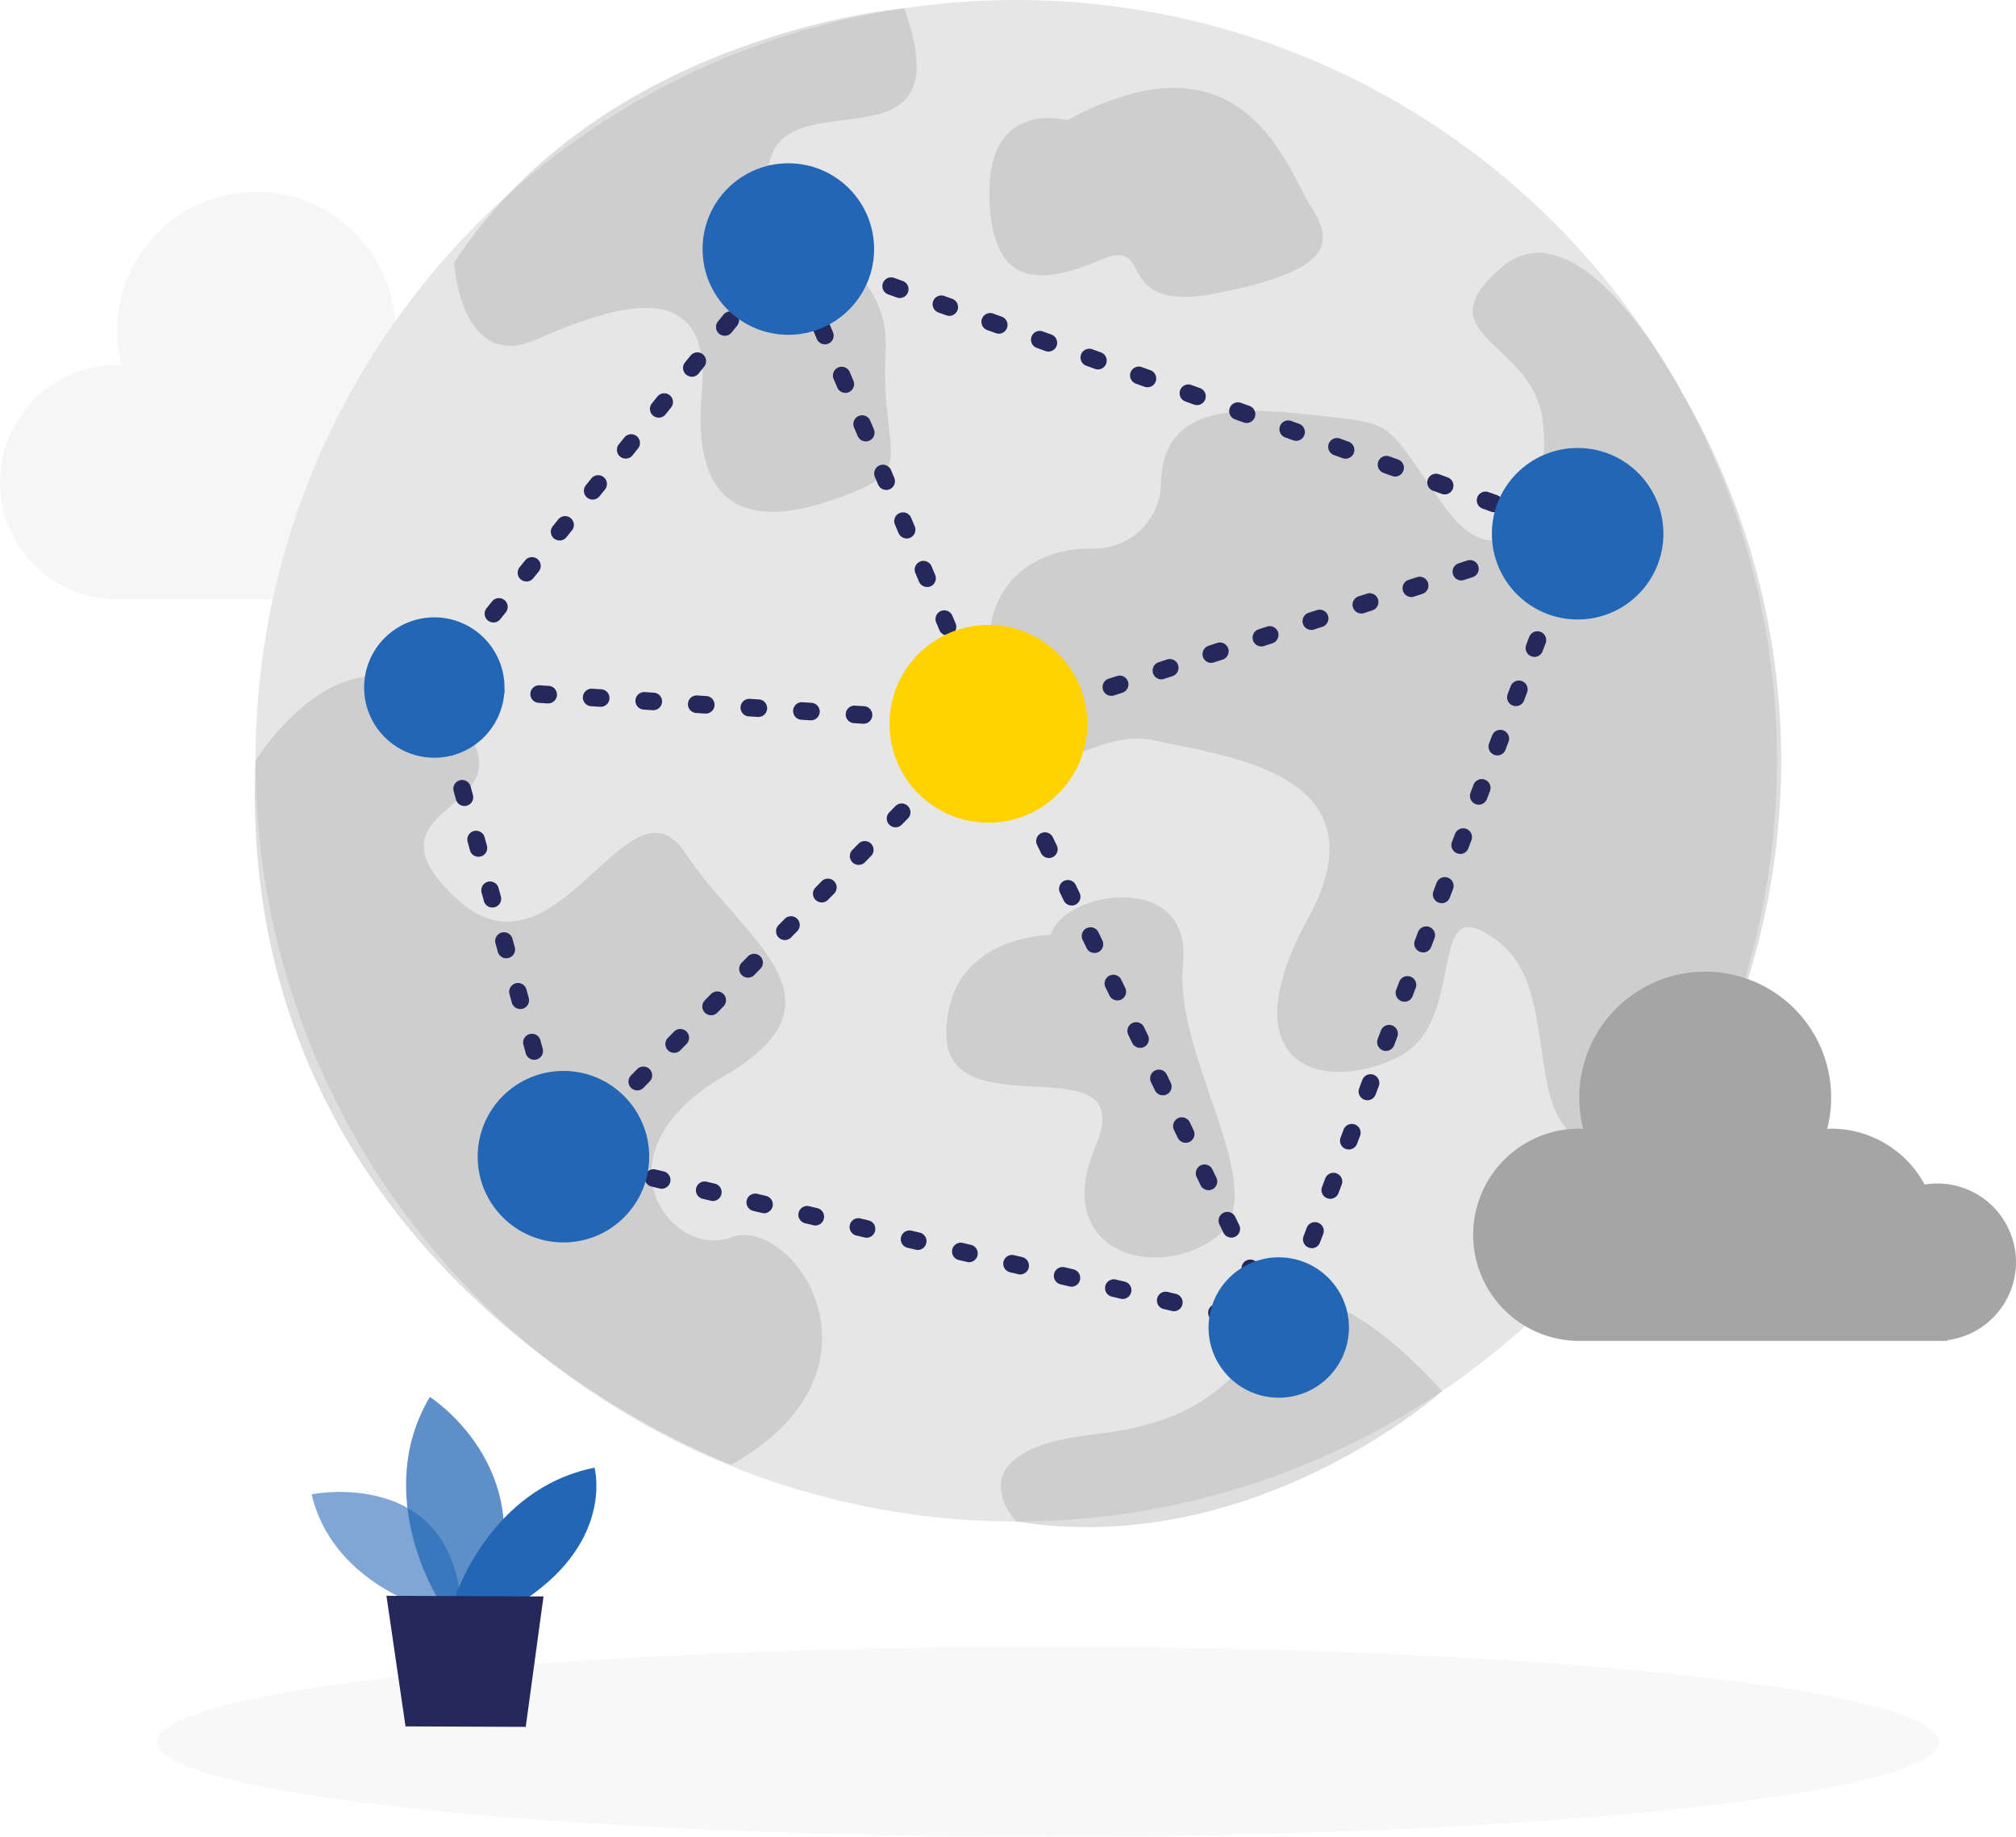<svg xmlns="http://www.w3.org/2000/svg" width="149.53" height="136.234" viewBox="0 0 149.53 136.234">
  <g id="network-1-40" transform="translate(-22.26 -40.66)">
    <g id="sd_network-1-40" transform="translate(33.893 162.805)" opacity="0.03">
      <ellipse id="楕円形_24" data-name="楕円形 24" cx="66.096" cy="7.045" rx="66.096" ry="7.045" fill="#000001"/>
    </g>
    <g id="cloud2_network-1-40" transform="translate(22.26 54.928)" opacity="0.34">
      <path id="パス_145" data-name="パス 145" d="M66.728,108.25a6.448,6.448,0,0,0-6.449-6.449,6.373,6.373,0,0,0-1.035.091,8.691,8.691,0,0,0-7.656-4.578c-.107,0-.212.013-.319.016a10.318,10.318,0,1,0-20,0c-.107,0-.212-.016-.319-.016a8.691,8.691,0,1,0,0,17.382h30.17l-.007-.059a6.445,6.445,0,0,0,5.613-6.391Z" transform="translate(-22.26 -84.51)" fill="#e6e6e6"/>
    </g>
    <g id="globe_network-1-40" transform="translate(41.159 40.66)">
      <circle id="楕円形_25" data-name="楕円形 25" cx="56.426" cy="56.426" r="56.426" transform="translate(0.049)" fill="#e6e6e6"/>
      <g id="グループ_27" data-name="グループ 27" transform="translate(14.776 0.608)" opacity="0.37">
        <path id="パス_146" data-name="パス 146" d="M125.75,61.412s.495,8.138,6.082,5.7,13.113-5.086,12.3,3.866,3.664,10.172,9.97,7.936,3.254-2.847,3.664-10.988-10.172-8.545-8.545-14.242,14.34,1.1,9.918-11.151c0,0-22.263,1.842-33.385,18.882Z" transform="translate(-125.75 -42.53)" fill="#a5a5a5"/>
      </g>
      <g id="グループ_28" data-name="グループ 28" transform="translate(54.478 18.761)" opacity="0.37">
        <path id="パス_147" data-name="パス 147" d="M255.032,120.257a8.239,8.239,0,0,0-3.43.748c-2.229,1.064-4.917,3.628-3.391,9.752,2.44,9.8,6.511,2.519,11.8,3.716s17.294,2.421,11.4,13.2.814,13.022,6.511,10.377,1.832-13.224,7.731-8.545-.879,19.429,13.5,13.784a54.426,54.426,0,0,0,0-54.617s-7.5-14.353-13.4-9.267,2.219,5.375,3.036,11.216-2.626,12.967-7.334,6.41-3.121-5.977-10.65-6.794c-6.013-.651-10.207.072-10.305,5.18a4.932,4.932,0,0,1-4.858,4.829l-.6.01Z" transform="translate(-247.765 -98.318)" fill="#a5a5a5"/>
      </g>
      <g id="グループ_29" data-name="グループ 29" transform="translate(54.482 6.52)" opacity="0.37">
        <path id="パス_148" data-name="パス 148" d="M253.554,63.091s-5.857-1.627-5.776,5.493,3.947,6.71,8.219,4.881.612,4.071,8.75,2.444,8.75-3.534,6.918-6.345-4.884-13.595-18.108-6.472Z" transform="translate(-247.778 -60.699)" fill="#a5a5a5"/>
      </g>
      <g id="グループ_30" data-name="グループ 30" transform="translate(0 50.138)" opacity="0.37">
        <path id="パス_149" data-name="パス 149" d="M80.389,201.035s6.885-11.255,14.4-3.648-7.272,6.387.325,13.712,12.882-9.693,17.158-3.218,12.654,10.871,2.834,16.569-3.947,13.611.579,11.932,12.567,9.781,0,16.868C115.687,253.25,78.817,239.8,80.389,201.035Z" transform="translate(-80.34 -194.747)" fill="#a5a5a5"/>
      </g>
      <g id="グループ_31" data-name="グループ 31" transform="translate(51.291 66.553)" opacity="0.37">
        <path id="パス_150" data-name="パス 150" d="M245.724,247.981s-7.731,0-7.754,7.325,14.441.4,11.073,8.34,4.542,10.077,8.932,6.768-3.182-13.26-2.45-20.288S246.583,244.724,245.724,247.981Z" transform="translate(-237.97 -245.194)" fill="#a5a5a5"/>
      </g>
      <g id="グループ_32" data-name="グループ 32" transform="translate(55.333 96.576)" opacity="0.37">
        <path id="パス_151" data-name="パス 151" d="M251.533,353.737s-4.988-5.262,5.89-6.482,11.115-6.918,14.659-9.358,11.044,6.176,11.044,6.176-13.927,12.485-31.589,9.664Z" transform="translate(-250.392 -337.462)" fill="#a5a5a5"/>
      </g>
    </g>
    <g id="cloud1_network-1-40" transform="translate(131.523 112.779)">
      <path id="パス_152" data-name="パス 152" d="M398.317,283.8a5.84,5.84,0,0,0-5.841-5.841,5.938,5.938,0,0,0-.937.081,7.869,7.869,0,0,0-6.934-4.145c-.1,0-.192.01-.29.013a9.342,9.342,0,1,0-18.1,0c-.1,0-.192-.013-.29-.013a7.871,7.871,0,0,0,0,15.742h27.316l-.007-.055a5.836,5.836,0,0,0,5.083-5.785Z" transform="translate(-358.05 -262.3)" fill="#a5a5a5"/>
    </g>
    <g id="network_network-1-40" transform="translate(49.267 52.771)">
      <path id="パス_153" data-name="パス 153" d="M159.5,132.017h-.042l-.651-.042a.65.65,0,0,1,.081-1.3l.651.042a.65.65,0,0,1-.039,1.3Zm3.205-.111a.651.651,0,0,1-.2-1.269l.618-.205a.651.651,0,0,1,.41,1.236l-.618.2a.642.642,0,0,1-.2.033Zm-7.1-.14h-.042l-.651-.042a.65.65,0,0,1,.081-1.3l.651.042a.65.65,0,0,1-.039,1.3Zm-3.9-.251h-.042l-.651-.042a.651.651,0,0,1-.608-.69.659.659,0,0,1,.69-.609l.651.042a.65.65,0,0,1-.039,1.3Zm-3.9-.251h-.042l-.651-.042a.65.65,0,1,1,.081-1.3l.651.042a.65.65,0,0,1-.039,1.3Zm-3.9-.251h-.042l-.651-.042a.65.65,0,0,1,.081-1.3l.651.042a.65.65,0,0,1-.039,1.3Zm-3.9-.251h-.042l-.651-.042a.65.65,0,1,1,.081-1.3l.651.042a.65.65,0,0,1-.039,1.3Zm26.4-.085a.651.651,0,0,1-.205-1.269l.618-.205a.651.651,0,1,1,.41,1.236l-.618.205A.643.643,0,0,1,166.412,130.68Zm-30.294-.166h-.042l-.651-.042a.65.65,0,1,1,.081-1.3l.651.042a.65.65,0,0,1-.039,1.3Zm-3.9-.251h-.042l-.651-.042a.65.65,0,0,1,.081-1.3l.651.042a.65.65,0,0,1-.039,1.3Zm-3.895-.251h-.042l-.651-.042a.65.65,0,0,1,.081-1.3l.651.042a.65.65,0,0,1-.039,1.3Zm-3.9-.251h-.042l-.651-.042a.65.65,0,0,1,.081-1.3l.651.042a.65.65,0,0,1-.039,1.3Zm-3.9-.251h-.042l-.651-.042a.65.65,0,0,1,.081-1.3l.651.042a.65.65,0,0,1-.039,1.3Zm49.589-.059a.651.651,0,0,1-.205-1.269l.618-.2a.651.651,0,0,1,.41,1.236l-.618.2a.642.642,0,0,1-.2.033Zm3.709-1.223a.651.651,0,0,1-.2-1.269l.618-.205a.651.651,0,1,1,.41,1.236l-.618.2A.642.642,0,0,1,173.828,128.23Zm-51.994-1.181a.669.669,0,0,1-.41-.143.651.651,0,0,1-.1-.914l.41-.508a.65.65,0,0,1,1.012.817l-.41.508a.644.644,0,0,1-.508.241Zm55.7-.039a.651.651,0,0,1-.205-1.269l.618-.205a.65.65,0,1,1,.41,1.233l-.618.2a.642.642,0,0,1-.2.033Zm3.709-1.223a.651.651,0,0,1-.2-1.269l.618-.2a.651.651,0,1,1,.41,1.236l-.618.2a.643.643,0,0,1-.205.033Zm3.709-1.223a.651.651,0,0,1-.205-1.269l.618-.2a.651.651,0,0,1,.41,1.236l-.618.2A.642.642,0,0,1,184.956,124.563Zm-60.666-.553a.66.66,0,0,1-.407-.143.651.651,0,0,1-.1-.914l.41-.508a.65.65,0,0,1,1.012.817l-.41.508A.649.649,0,0,1,124.29,124.009Zm64.375-.667a.651.651,0,0,1-.205-1.269l.618-.2a.651.651,0,1,1,.41,1.236l-.618.205a.643.643,0,0,1-.2.033Zm3.709-1.223a.651.651,0,0,1-.205-1.269l.618-.2a.651.651,0,0,1,.41,1.236l-.618.205a.643.643,0,0,1-.205.033Zm-65.631-1.149a.669.669,0,0,1-.41-.143.651.651,0,0,1-.1-.914l.41-.508a.65.65,0,0,1,1.012.817l-.41.508a.649.649,0,0,1-.508.241Zm69.341-.075a.651.651,0,0,1-.205-1.269l.618-.205a.65.65,0,1,1,.41,1.233l-.618.2a.642.642,0,0,1-.2.033Zm3.709-1.223a.651.651,0,0,1-.2-1.269l.618-.2a.651.651,0,1,1,.41,1.236l-.618.2a.642.642,0,0,1-.205.033Zm3.709-1.223a.651.651,0,0,1-.205-1.269l.618-.2a.653.653,0,0,1,.823.413.646.646,0,0,1-.413.82l-.618.205a.643.643,0,0,1-.205.033Zm-74.3-.521a.669.669,0,0,1-.41-.143.651.651,0,0,1-.1-.914l.41-.508a.65.65,0,1,1,1.012.817l-.41.508a.649.649,0,0,1-.508.241Zm72.991-.771a.647.647,0,0,1-.221-.039l-.612-.221a.651.651,0,0,1,.443-1.223l.612.221a.651.651,0,0,1-.221,1.263Zm-3.674-1.324a.661.661,0,0,1-.221-.039l-.612-.221a.651.651,0,1,1,.443-1.223l.612.221a.651.651,0,0,1-.221,1.263Zm-66.868-.94a.66.66,0,0,1-.407-.143.651.651,0,0,1-.1-.914l.41-.508a.65.65,0,1,1,1.012.817l-.41.508A.649.649,0,0,1,131.651,114.892Zm63.194-.384a.661.661,0,0,1-.221-.039l-.612-.221a.651.651,0,1,1,.443-1.223l.612.221a.651.651,0,0,1-.221,1.263Zm-3.674-1.324a.647.647,0,0,1-.221-.039l-.612-.221a.651.651,0,1,1,.443-1.223l.612.221a.651.651,0,0,1-.221,1.263Zm-3.674-1.324a.661.661,0,0,1-.221-.039l-.612-.221a.651.651,0,1,1,.443-1.223l.612.221a.651.651,0,0,1-.221,1.263Zm-53.393-.007a.669.669,0,0,1-.41-.143.651.651,0,0,1-.1-.914l.41-.508a.65.65,0,1,1,1.012.817l-.41.508a.644.644,0,0,1-.508.241Zm49.723-1.318a.661.661,0,0,1-.221-.039l-.612-.221a.651.651,0,0,1,.443-1.223l.612.221a.651.651,0,0,1-.221,1.263Zm-3.674-1.324a.661.661,0,0,1-.221-.039l-.612-.221a.651.651,0,1,1,.443-1.223l.612.221a.651.651,0,0,1-.221,1.263Zm-43.6-.394a.669.669,0,0,1-.41-.143.651.651,0,0,1-.1-.914l.41-.508a.65.65,0,1,1,1.012.817l-.41.508a.644.644,0,0,1-.508.241Zm39.922-.931a.647.647,0,0,1-.221-.039l-.612-.221a.651.651,0,1,1,.443-1.223l.612.221a.651.651,0,0,1-.221,1.263Zm-3.674-1.324a.661.661,0,0,1-.221-.039l-.612-.221a.651.651,0,1,1,.443-1.223l.612.221a.651.651,0,0,1-.221,1.263Zm-33.795-.781a.66.66,0,0,1-.407-.143.651.651,0,0,1-.1-.914l.41-.508a.65.65,0,1,1,1.012.817l-.41.508A.649.649,0,0,1,139.011,105.781Zm30.121-.543a.661.661,0,0,1-.221-.039l-.612-.221a.651.651,0,1,1,.443-1.223l.612.221a.651.651,0,0,1-.221,1.263Zm-3.674-1.324a.661.661,0,0,1-.221-.039l-.612-.221a.651.651,0,1,1,.443-1.223l.612.221a.651.651,0,0,1-.221,1.263Zm-24-1.171a.669.669,0,0,1-.41-.143.651.651,0,0,1-.1-.914l.41-.508a.65.65,0,0,1,1.012.817l-.41.508a.644.644,0,0,1-.508.241Zm20.324-.153a.661.661,0,0,1-.221-.039l-.612-.221a.651.651,0,1,1,.443-1.223l.612.221a.651.651,0,0,1-.221,1.262Zm-3.674-1.324a.647.647,0,0,1-.221-.039l-.612-.221a.651.651,0,0,1,.443-1.223l.612.221a.651.651,0,0,1-.221,1.263Zm-3.674-1.324a.661.661,0,0,1-.221-.039l-.612-.221a.651.651,0,1,1,.443-1.223l.612.221a.651.651,0,0,1-.221,1.263Zm-10.523-.234a.66.66,0,0,1-.407-.143.651.651,0,0,1-.1-.914l.41-.508a.65.65,0,0,1,1.012.817l-.41.508A.649.649,0,0,1,143.915,99.706Zm6.853-1.09a.661.661,0,0,1-.221-.039l-.612-.221a.651.651,0,0,1,.443-1.223l.612.221a.651.651,0,0,1-.221,1.263Zm-3.674-1.324a.661.661,0,0,1-.221-.039l-.612-.221a.651.651,0,1,1,.443-1.223l.612.221a.651.651,0,0,1-.221,1.263Z" transform="translate(-114.682 -89.948)" fill="#24285b"/>
      <path id="パス_154" data-name="パス 154" d="M182.4,221.63a.636.636,0,0,1-.153-.02l-.635-.15a.651.651,0,0,1,.3-1.266l.635.15a.652.652,0,0,1-.15,1.285Zm-3.8-.908a.635.635,0,0,1-.153-.02l-.635-.15a.651.651,0,0,1,.3-1.266l.635.15a.652.652,0,0,1-.15,1.285Zm-3.8-.908a.637.637,0,0,1-.153-.02l-.635-.15a.651.651,0,0,1,.3-1.266l.634.15a.652.652,0,0,1-.15,1.285Zm-3.8-.908a.636.636,0,0,1-.153-.02l-.635-.15a.651.651,0,1,1,.3-1.266l.635.15a.652.652,0,0,1-.15,1.285Zm12.654-.111a.653.653,0,0,1-.612-.882l.231-.608a.652.652,0,0,1,1.22.459l-.231.608a.651.651,0,0,1-.608.423Zm-16.452-.8a.636.636,0,0,1-.153-.02l-.634-.15a.651.651,0,1,1,.3-1.266l.635.15a.652.652,0,0,1-.15,1.285Zm-3.8-.908a.635.635,0,0,1-.153-.02l-.635-.15a.651.651,0,0,1,.3-1.266l.634.15a.652.652,0,0,1-.15,1.285Zm-3.8-.908a.636.636,0,0,1-.153-.02l-.635-.15a.651.651,0,0,1,.3-1.266l.635.15a.652.652,0,0,1-.15,1.285Zm-3.8-.908a.635.635,0,0,1-.153-.02l-.635-.15a.651.651,0,0,1,.3-1.266l.635.15a.652.652,0,0,1-.15,1.285Zm29.22-.137a.653.653,0,0,1-.612-.882l.231-.608a.652.652,0,1,1,1.22.459l-.231.608A.651.651,0,0,1,185.034,215.139Zm-33.017-.771a.637.637,0,0,1-.153-.02l-.635-.15a.651.651,0,0,1,.3-1.266l.635.15a.652.652,0,0,1-.15,1.285Zm-3.8-.908a.636.636,0,0,1-.153-.02l-.634-.15a.651.651,0,0,1,.3-1.266l.635.15a.652.652,0,0,1-.15,1.285Zm-3.8-.908a.636.636,0,0,1-.153-.02l-.635-.15a.651.651,0,1,1,.3-1.266l.631.15a.652.652,0,0,1-.15,1.285Zm-3.8-.908a.635.635,0,0,1-.153-.02l-.635-.15a.651.651,0,0,1,.3-1.266l.635.15a.652.652,0,0,1-.15,1.285Zm45.789-.163a.653.653,0,0,1-.612-.882l.231-.608a.652.652,0,1,1,1.22.459l-.231.608a.651.651,0,0,1-.608.423Zm-49.586-.745a.636.636,0,0,1-.153-.02l-.631-.15a.651.651,0,0,1,.3-1.266l.635.15a.652.652,0,0,1-.15,1.285Zm-3.8-.908a.636.636,0,0,1-.153-.02l-.635-.15a.651.651,0,0,1,.3-1.266l.634.15a.652.652,0,0,1-.15,1.285Zm-3.586-1.126a.652.652,0,0,1-.628-.478l-.172-.628a.651.651,0,1,1,1.256-.345l.172.628a.651.651,0,0,1-.456.8A.645.645,0,0,1,129.445,208.7Zm58.346-.879a.653.653,0,0,1-.612-.882l.231-.608a.652.652,0,0,1,1.22.459l-.231.608a.651.651,0,0,1-.608.423Zm-59.384-2.886a.652.652,0,0,1-.628-.478l-.172-.628a.651.651,0,0,1,1.256-.345l.172.628a.651.651,0,0,1-.456.8A.644.644,0,0,1,128.407,204.938Zm60.76-.768a.627.627,0,0,1-.228-.042.653.653,0,0,1-.381-.839l.228-.608a.652.652,0,1,1,1.22.459l-.228.608a.651.651,0,0,1-.608.423Zm-61.795-3a.652.652,0,0,1-.628-.478l-.172-.628a.651.651,0,0,1,1.256-.345l.172.628a.65.65,0,0,1-.628.823Zm63.171-.657a.627.627,0,0,1-.228-.042.653.653,0,0,1-.381-.84l.228-.608a.652.652,0,1,1,1.22.459l-.228.608a.651.651,0,0,1-.608.423Zm-64.206-3.107a.652.652,0,0,1-.628-.478l-.172-.628a.651.651,0,0,1,1.256-.345l.172.628a.65.65,0,0,1-.628.823Zm65.582-.547a.653.653,0,0,1-.612-.882l.231-.608a.652.652,0,0,1,1.22.459l-.231.608A.651.651,0,0,1,191.92,196.862Zm-66.62-3.218a.652.652,0,0,1-.628-.478l-.172-.628a.651.651,0,0,1,1.256-.345l.172.628a.65.65,0,0,1-.628.823Zm68-.436a.653.653,0,0,1-.612-.882l.231-.608a.652.652,0,1,1,1.22.459l-.231.608A.651.651,0,0,1,193.3,193.207Zm-69.031-3.329a.652.652,0,0,1-.628-.478l-.172-.628a.651.651,0,0,1,1.256-.345l.172.628a.65.65,0,0,1-.628.823Zm70.408-.325a.653.653,0,0,1-.612-.882l.231-.608a.652.652,0,1,1,1.22.459l-.231.608A.651.651,0,0,1,194.672,189.553Zm-71.443-3.439a.652.652,0,0,1-.628-.478l-.172-.628a.651.651,0,0,1,1.256-.345l.172.628a.65.65,0,0,1-.628.823Zm72.819-.215a.653.653,0,0,1-.612-.882l.231-.608a.652.652,0,0,1,1.22.459l-.231.608A.651.651,0,0,1,196.049,185.9Zm-73.857-3.55a.652.652,0,0,1-.628-.478l-.172-.628a.651.651,0,0,1,1.256-.345l.172.628a.65.65,0,0,1-.628.823Zm75.233-.1a.653.653,0,0,1-.612-.882l.231-.608a.652.652,0,0,1,1.22.459l-.231.608A.651.651,0,0,1,197.425,182.245Zm1.376-3.654a.627.627,0,0,1-.228-.042.653.653,0,0,1-.381-.839l.228-.608a.652.652,0,0,1,1.22.459l-.228.608a.651.651,0,0,1-.608.423Zm-77.645-.007a.652.652,0,0,1-.628-.478l-.172-.628a.651.651,0,0,1,1.256-.345l.172.628a.65.65,0,0,1-.628.823Zm79.021-3.648a.626.626,0,0,1-.228-.042.653.653,0,0,1-.381-.84l.228-.608a.652.652,0,0,1,1.22.459l-.228.608a.651.651,0,0,1-.608.423Zm-80.056-.117a.652.652,0,0,1-.628-.478l-.172-.628a.651.651,0,0,1,1.256-.345l.172.628a.65.65,0,0,1-.628.823Zm81.432-3.537a.653.653,0,0,1-.612-.882l.231-.608a.652.652,0,0,1,1.22.459l-.231.608A.651.651,0,0,1,201.554,171.283Zm1.376-3.654a.653.653,0,0,1-.612-.882l.231-.608a.652.652,0,0,1,1.22.459l-.231.608A.651.651,0,0,1,202.931,167.628Zm1.376-3.654a.653.653,0,0,1-.612-.882l.231-.608a.652.652,0,1,1,1.22.459l-.231.608A.651.651,0,0,1,204.307,163.974Z" transform="translate(-114.731 -134.67)" fill="#24285b"/>
      <path id="パス_155" data-name="パス 155" d="M202.269,251.479a.651.651,0,0,1-.586-.368l-.283-.586a.65.65,0,1,1,1.171-.563l.283.586a.651.651,0,0,1-.3.869.679.679,0,0,1-.283.065Zm-1.692-3.517a.651.651,0,0,1-.586-.368l-.283-.586a.651.651,0,1,1,1.175-.563l.283.586a.65.65,0,0,1-.306.869.678.678,0,0,1-.283.065Zm-1.692-3.517a.651.651,0,0,1-.586-.368l-.283-.586a.65.65,0,1,1,1.171-.563l.283.586a.651.651,0,0,1-.3.869.678.678,0,0,1-.283.065Zm-1.692-3.517a.651.651,0,0,1-.586-.368l-.283-.586a.65.65,0,1,1,1.171-.563l.283.586a.651.651,0,0,1-.3.869.678.678,0,0,1-.283.065ZM149.351,239.1a.651.651,0,0,1-.465-1.106l.456-.465a.651.651,0,0,1,.931.911l-.456.465A.648.648,0,0,1,149.351,239.1Zm46.15-1.689a.651.651,0,0,1-.586-.368l-.283-.586a.651.651,0,0,1,1.175-.563l.283.586a.65.65,0,0,1-.306.869.667.667,0,0,1-.283.065Zm-43.414-1.1a.651.651,0,0,1-.465-1.106l.456-.465a.651.651,0,1,1,.931.911l-.456.465a.648.648,0,0,1-.465.2Zm41.721-2.421a.651.651,0,0,1-.586-.368l-.283-.586a.65.65,0,1,1,1.171-.563l.283.586a.651.651,0,0,1-.3.869.678.678,0,0,1-.283.065Zm-38.985-.364a.651.651,0,0,1-.465-1.106l.456-.465a.651.651,0,0,1,.931.911l-.456.465A.648.648,0,0,1,154.824,233.528Zm2.737-2.785a.651.651,0,0,1-.465-1.106l.456-.465a.651.651,0,0,1,.931.911l-.456.465A.648.648,0,0,1,157.56,230.742Zm34.56-.368a.651.651,0,0,1-.586-.368l-.283-.586a.65.65,0,1,1,1.171-.563l.283.586a.651.651,0,0,1-.3.869.678.678,0,0,1-.283.065ZM160.3,227.954a.651.651,0,0,1-.465-1.106l.456-.465a.651.651,0,0,1,.931.911l-.456.465A.648.648,0,0,1,160.3,227.954Zm30.131-1.1a.651.651,0,0,1-.586-.368l-.283-.586a.65.65,0,1,1,1.171-.563l.283.586a.651.651,0,0,1-.3.869.678.678,0,0,1-.283.065Zm-27.395-1.689a.651.651,0,0,1-.465-1.106l.456-.465a.651.651,0,0,1,.931.911l-.456.465A.648.648,0,0,1,163.033,225.165Zm25.7-1.832a.651.651,0,0,1-.586-.368l-.283-.586a.65.65,0,1,1,1.171-.563l.283.586a.651.651,0,0,1-.3.869.678.678,0,0,1-.283.065Zm-22.966-.957a.651.651,0,0,1-.465-1.106l.456-.465a.651.651,0,1,1,.931.911l-.456.465A.648.648,0,0,1,165.77,222.376Zm21.274-2.564a.651.651,0,0,1-.586-.368l-.283-.586a.651.651,0,0,1,1.175-.563l.283.586a.65.65,0,0,1-.306.869.667.667,0,0,1-.283.065Zm-18.537-.225a.651.651,0,0,1-.465-1.106l.456-.465a.651.651,0,0,1,.931.911l-.456.465A.648.648,0,0,1,168.506,219.588Zm2.737-2.785a.651.651,0,0,1-.465-1.106l.456-.465a.651.651,0,1,1,.931.911l-.456.465A.648.648,0,0,1,171.243,216.8Zm14.112-.511a.651.651,0,0,1-.586-.368l-.283-.586a.65.65,0,1,1,1.171-.563l.283.586a.651.651,0,0,1-.3.869.678.678,0,0,1-.283.065Zm-11.376-2.278a.651.651,0,0,1-.465-1.106l.456-.465a.651.651,0,1,1,.931.911l-.456.465A.648.648,0,0,1,173.979,214.014Zm9.684-1.243a.651.651,0,0,1-.586-.368l-.283-.586a.65.65,0,1,1,1.171-.563l.283.586a.651.651,0,0,1-.3.869.678.678,0,0,1-.283.065Zm-6.947-1.546a.651.651,0,0,1-.465-1.106l.456-.465a.651.651,0,0,1,.931.911l-.456.465A.648.648,0,0,1,176.716,211.225Zm5.255-1.975a.651.651,0,0,1-.586-.368l-.283-.586a.65.65,0,1,1,1.171-.563l.283.586a.651.651,0,0,1-.3.869.678.678,0,0,1-.283.065Zm-2.519-.813a.651.651,0,0,1-.465-1.106l.456-.465a.651.651,0,1,1,.931.911l-.456.465a.648.648,0,0,1-.465.2Z" transform="translate(-134.565 -164.763)" fill="#24285b"/>
      <circle id="楕円形_26" data-name="楕円形 26" cx="6.361" cy="6.361" r="6.361" transform="translate(83.648 21.115)" fill="#2266b5"/>
      <circle id="楕円形_27" data-name="楕円形 27" cx="6.361" cy="6.361" r="6.361" transform="translate(8.424 67.32)" fill="#2266b5"/>
      <path id="パス_156" data-name="パス 156" d="M217.393,136.561a.65.65,0,0,1-.6-.4l-.254-.6a.651.651,0,1,1,1.2-.5l.254.6a.65.65,0,0,1-.348.853.633.633,0,0,1-.254.052Zm-1.516-3.6a.65.65,0,0,1-.6-.4l-.254-.6a.651.651,0,0,1,1.2-.5l.254.6a.65.65,0,0,1-.348.853.634.634,0,0,1-.254.052Zm-1.516-3.6a.65.65,0,0,1-.6-.4l-.254-.6a.651.651,0,0,1,1.2-.5l.254.6a.65.65,0,0,1-.348.853.633.633,0,0,1-.254.052Zm-1.516-3.6a.65.65,0,0,1-.6-.4l-.254-.6a.651.651,0,1,1,1.2-.5l.254.6a.65.65,0,0,1-.348.853.633.633,0,0,1-.254.052Zm-1.516-3.6a.65.65,0,0,1-.6-.4l-.254-.6a.651.651,0,1,1,1.2-.5l.254.6a.65.65,0,0,1-.348.853.633.633,0,0,1-.254.052Zm-1.516-3.6a.65.65,0,0,1-.6-.4l-.254-.6a.651.651,0,0,1,1.2-.5l.254.6a.65.65,0,0,1-.348.853.633.633,0,0,1-.254.052Zm-1.516-3.6a.65.65,0,0,1-.6-.4l-.254-.6a.651.651,0,1,1,1.2-.5l.254.6a.65.65,0,0,1-.348.853.633.633,0,0,1-.254.052Zm-1.516-3.6a.65.65,0,0,1-.6-.4l-.254-.6a.651.651,0,1,1,1.2-.5l.254.6a.65.65,0,0,1-.348.853.633.633,0,0,1-.254.052Zm-1.516-3.6a.65.65,0,0,1-.6-.4l-.254-.6a.651.651,0,0,1,1.2-.5l.254.6a.65.65,0,0,1-.348.853.633.633,0,0,1-.254.052Zm-1.516-3.6a.65.65,0,0,1-.6-.4l-.254-.6a.651.651,0,1,1,1.2-.5l.254.6a.65.65,0,0,1-.348.853.633.633,0,0,1-.254.052Z" transform="translate(-171.09 -94.335)" fill="#24285b"/>
      <circle id="楕円形_28" data-name="楕円形 28" cx="5.206" cy="5.206" r="5.206" transform="translate(62.634 81.146)" fill="#2266b5"/>
      <circle id="楕円形_29" data-name="楕円形 29" cx="5.206" cy="5.206" r="5.206" transform="translate(0 33.678)" fill="#2266b5"/>
      <circle id="楕円形_30" data-name="楕円形 30" cx="7.334" cy="7.334" r="7.334" transform="translate(38.969 34.241)" fill="#ffd200"/>
      <circle id="楕円形_31" data-name="楕円形 31" cx="6.361" cy="6.361" r="6.361" transform="translate(25.104 0)" fill="#2266b5"/>
    </g>
    <g id="plant_network-1-40" transform="translate(45.372 144.274)">
      <g id="グループ_33" data-name="グループ 33" transform="translate(0 7.041)" opacity="0.58">
        <path id="パス_157" data-name="パス 157" d="M101.792,389.306s-6.983-1.907-8.5-8.4c0,0,10.819-2.187,11.128,8.981Z" transform="translate(-93.29 -380.728)" fill="#2266b5"/>
      </g>
      <g id="グループ_34" data-name="グループ 34" transform="translate(7.006)" opacity="0.73">
        <path id="パス_158" data-name="パス 158" d="M117.173,374.016s-4.878-7.712-.586-14.926c0,0,8.226,5.226,4.572,14.942Z" transform="translate(-114.821 -359.09)" fill="#2266b5"/>
      </g>
      <path id="パス_159" data-name="パス 159" d="M125.91,384.9s2.577-8.145,10.37-9.687c0,0,1.461,5.288-5.047,9.71Z" transform="translate(-115.296 -369.965)" fill="#2266b5"/>
      <path id="パス_160" data-name="パス 160" d="M110.35,404.41l1.415,9.687,8.916.036L122,404.459Z" transform="translate(-104.799 -389.663)" fill="#24285b"/>
    </g>
  </g>
</svg>
